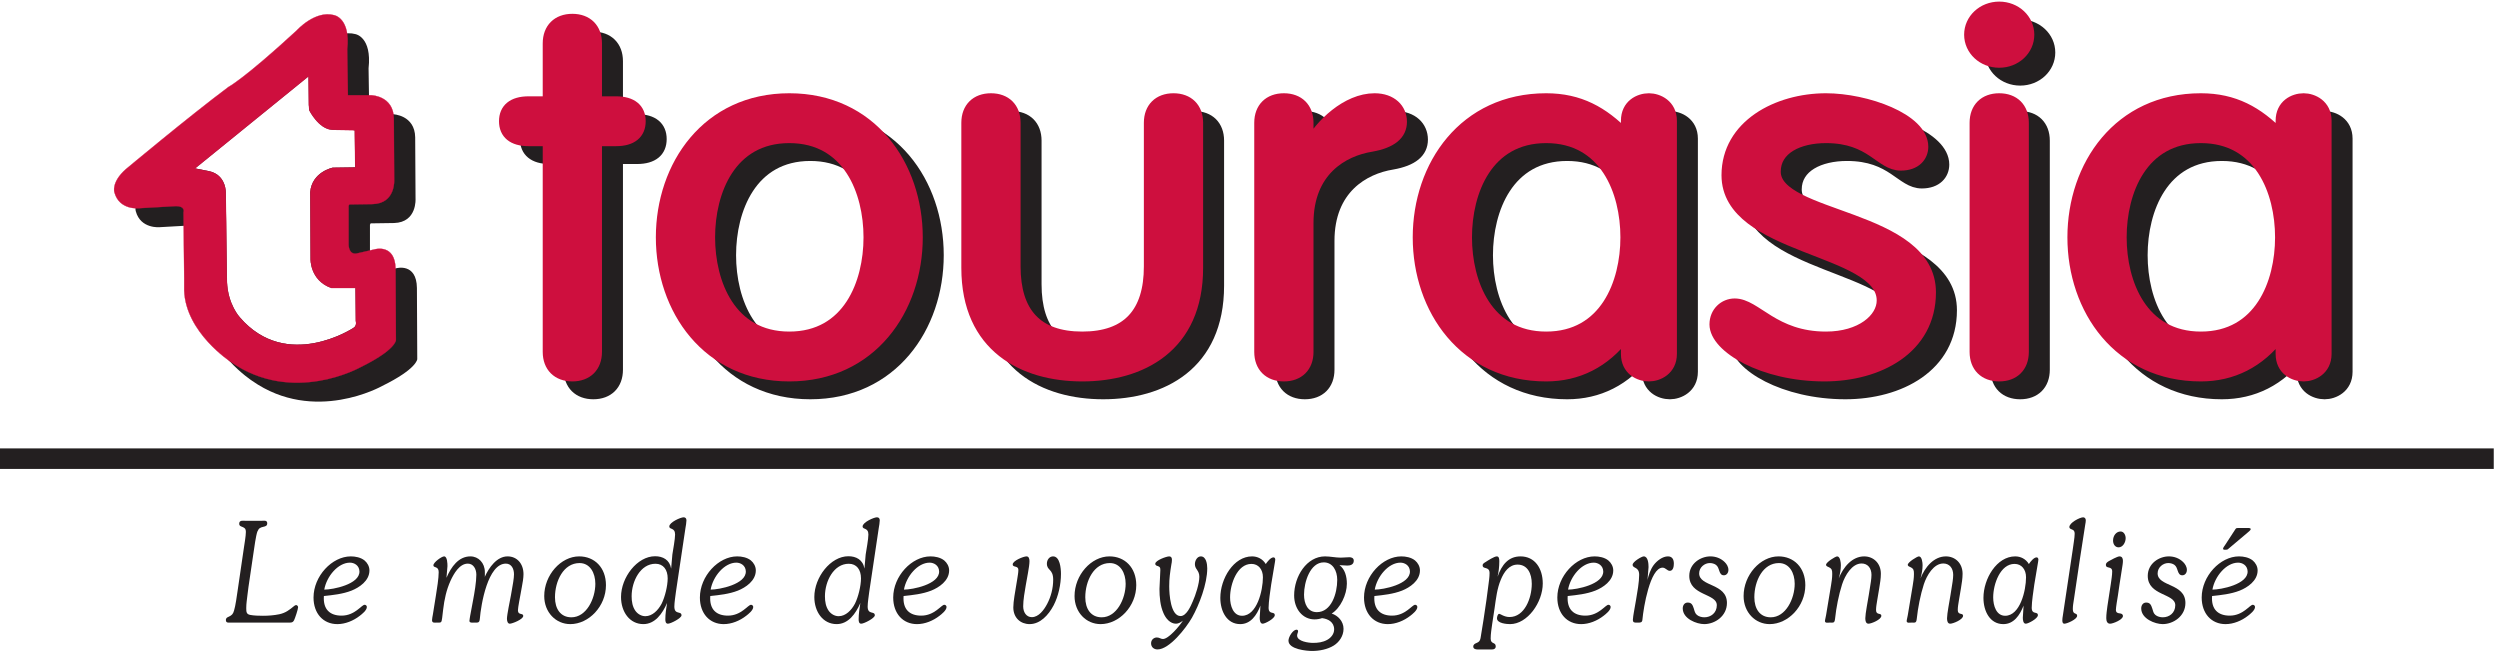 <?xml version="1.0" encoding="UTF-8" standalone="no"?> <!-- Created with Inkscape (http://www.inkscape.org/) --> <svg xmlns:xlink="http://www.w3.org/1999/xlink" xmlns="http://www.w3.org/2000/svg" xmlns:svg="http://www.w3.org/2000/svg" version="1.1" id="svg1" width="602.157" height="156.792" viewBox="0 0 602.157 156.792" xml:space="preserve"><defs id="defs1"><clipPath id="clipPath2"><path d="M 0,0 H 4516.18 V 1175.94 H 0 Z" transform="translate(0,2.5000001e-4)" id="path2-4"></path></clipPath><clipPath id="clipPath4-7"><path d="M 0,0 H 4516.18 V 1175.94 H 0 Z" transform="translate(0,2.5000001e-4)" id="path4-6"></path></clipPath><clipPath id="clipPath6-0"><path d="M 0,0 H 4516.18 V 1175.94 H 0 Z" transform="translate(0,2.5000001e-4)" id="path6-7"></path></clipPath><clipPath id="clipPath8-4"><path d="M 0,0 H 4516.18 V 1175.94 H 0 Z" transform="translate(0,2.5000001e-4)" id="path8-5"></path></clipPath><clipPath id="clipPath10-6"><path d="M 0,0 H 4516.18 V 1175.94 H 0 Z" transform="translate(0,2.5000001e-4)" id="path10-0"></path></clipPath><clipPath id="clipPath12-4"><path d="M 0,0 H 4516.18 V 1175.94 H 0 Z" transform="translate(0,2.5000001e-4)" id="path12-2"></path></clipPath><clipPath id="clipPath14-0"><path d="M 0,0 H 4516.18 V 1175.94 H 0 Z" transform="translate(0,2.5000001e-4)" id="path14-1"></path></clipPath><clipPath id="clipPath16-4"><path d="M 0,0 H 4516.18 V 1175.94 H 0 Z" transform="translate(0,2.5000001e-4)" id="path16-6"></path></clipPath><clipPath id="clipPath18-1"><path d="M 0,0 H 4516.18 V 1175.94 H 0 Z" transform="translate(0,2.5000001e-4)" id="path18-24"></path></clipPath><clipPath id="clipPath20-5"><path d="M 0,0 H 4516.18 V 1175.94 H 0 Z" transform="translate(0,2.5000001e-4)" id="path20-0"></path></clipPath><clipPath id="clipPath22-0"><path d="M 0,0 H 4516.18 V 1175.94 H 0 Z" transform="translate(0,2.5000001e-4)" id="path22-6"></path></clipPath><clipPath id="clipPath24-4"><path d="M 0,0 H 4516.18 V 1175.94 H 0 Z" transform="translate(0,2.5000001e-4)" id="path24-66"></path></clipPath><clipPath id="clipPath26-5"><path d="M 0,0 H 4516.18 V 1175.94 H 0 Z" transform="translate(0,2.5000001e-4)" id="path26-2"></path></clipPath><clipPath id="clipPath28-2"><path d="M 0,0 H 4516.18 V 1175.94 H 0 Z" transform="translate(0,2.5000001e-4)" id="path28-29"></path></clipPath><clipPath id="clipPath30-1"><path d="M 0,0 H 4516.18 V 1175.94 H 0 Z" transform="translate(0,2.5000001e-4)" id="path30-2"></path></clipPath><clipPath id="clipPath32-4"><path d="M 0,0 H 4516.18 V 1175.94 H 0 Z" transform="translate(0,2.5000001e-4)" id="path32-9"></path></clipPath><clipPath id="clipPath34-8"><path d="M 0,0 H 4516.18 V 1175.94 H 0 Z" transform="translate(0,2.5000001e-4)" id="path34-3"></path></clipPath><clipPath id="clipPath36-4"><path d="M 0,0 H 4516.18 V 1175.94 H 0 Z" transform="translate(0,2.5000001e-4)" id="path36-33"></path></clipPath><clipPath id="clipPath38-8"><path d="M 0,0 H 4516.18 V 1175.94 H 0 Z" transform="translate(0,2.5000001e-4)" id="path38-72"></path></clipPath><clipPath id="clipPath40-8"><path d="M 0,0 H 4516.18 V 1175.94 H 0 Z" transform="translate(0,2.5000001e-4)" id="path40-0"></path></clipPath><clipPath id="clipPath42-5"><path d="M 0,0 H 4516.18 V 1175.94 H 0 Z" transform="translate(0,2.5000001e-4)" id="path42-94"></path></clipPath><clipPath id="clipPath44-3"><path d="M 0,0 H 4516.18 V 1175.94 H 0 Z" transform="translate(0,2.5000001e-4)" id="path44-4"></path></clipPath><clipPath id="clipPath46-5"><path d="M 0,0 H 4516.18 V 1175.94 H 0 Z" transform="translate(0,2.5000001e-4)" id="path46-02"></path></clipPath><clipPath id="clipPath48-4"><path d="M 0,0 H 4516.18 V 1175.94 H 0 Z" transform="translate(0,2.5000001e-4)" id="path48-5"></path></clipPath><clipPath id="clipPath50-5"><path d="M 0,0 H 4516.18 V 1175.94 H 0 Z" transform="translate(0,2.5000001e-4)" id="path50-7"></path></clipPath><clipPath id="clipPath52-2"><path d="M 0,0 H 4516.18 V 1175.94 H 0 Z" transform="translate(0,2.5000001e-4)" id="path52-2"></path></clipPath><clipPath id="clipPath54-9"><path d="M 0,0 H 4516.18 V 1175.94 H 0 Z" transform="translate(0,2.5000001e-4)" id="path54-9"></path></clipPath><clipPath id="clipPath56-5"><path d="M 0,0 H 4516.18 V 1175.94 H 0 Z" transform="translate(0,2.5000001e-4)" id="path56-8"></path></clipPath><clipPath id="clipPath58-5"><path d="M 0,0 H 4516.18 V 1175.94 H 0 Z" transform="translate(0,2.5000001e-4)" id="path58-9"></path></clipPath><clipPath id="clipPath60-1"><path d="M 0,0 H 4516.18 V 1175.94 H 0 Z" transform="translate(0,2.5000001e-4)" id="path60-27"></path></clipPath><clipPath id="clipPath62-8"><path d="M 0,0 H 4516.18 V 1175.94 H 0 Z" transform="translate(0,2.5000001e-4)" id="path62-5"></path></clipPath><clipPath id="clipPath64-7"><path d="M 0,0 H 4516.18 V 1175.94 H 0 Z" transform="translate(0,2.5000001e-4)" id="path64-5"></path></clipPath><clipPath id="clipPath66-3"><path d="M 0,0 H 4516.18 V 1175.94 H 0 Z" transform="translate(0,2.5000001e-4)" id="path66-9"></path></clipPath><clipPath id="clipPath68-3"><path d="M 0,0 H 4516.18 V 1175.94 H 0 Z" transform="translate(0,2.5000001e-4)" id="path68-8"></path></clipPath><clipPath id="clipPath70-2"><path d="M 0,0 H 4516.18 V 1175.94 H 0 Z" transform="translate(0,2.5000001e-4)" id="path70-4"></path></clipPath><clipPath id="clipPath72-1"><path d="M 0,0 H 4516.18 V 1175.94 H 0 Z" transform="translate(0,2.5000001e-4)" id="path72-15"></path></clipPath><clipPath id="clipPath74-2"><path d="M 0,0 H 4516.18 V 1175.94 H 0 Z" transform="translate(0,2.5000001e-4)" id="path74-6"></path></clipPath><clipPath id="clipPath76-1"><path d="M 0,0 H 4516.18 V 1175.94 H 0 Z" transform="translate(0,2.5000001e-4)" id="path76-4"></path></clipPath><clipPath id="clipPath78-7"><path d="M 0,0 H 4516.18 V 1175.94 H 0 Z" transform="translate(0,2.5000001e-4)" id="path78-9"></path></clipPath><clipPath id="clipPath80-5"><path d="M 0,0 H 4516.18 V 1175.94 H 0 Z" transform="translate(0,2.5000001e-4)" id="path80-5"></path></clipPath><clipPath id="clipPath82-3"><path d="M 0,0 H 4516.18 V 1175.94 H 0 Z" transform="translate(0,2.5000001e-4)" id="path82-3"></path></clipPath><clipPath id="clipPath84-8"><path d="M 0,0 H 4516.18 V 1175.94 H 0 Z" transform="translate(0,2.5000001e-4)" id="path84-92"></path></clipPath><clipPath id="clipPath86-1"><path d="M 0,0 H 4516.18 V 1175.94 H 0 Z" transform="translate(0,2.5000001e-4)" id="path86-1"></path></clipPath><clipPath id="clipPath88-8"><path d="M 0,0 H 4516.18 V 1175.94 H 0 Z" transform="translate(0,2.5000001e-4)" id="path88-2"></path></clipPath><clipPath id="clipPath90-9"><path d="M 0,0 H 4516.18 V 1175.94 H 0 Z" transform="translate(0,2.5000001e-4)" id="path90-5"></path></clipPath><clipPath id="clipPath92-9"><path d="M 0,0 H 4516.18 V 1175.94 H 0 Z" transform="translate(0,2.5000001e-4)" id="path92-5"></path></clipPath><clipPath id="clipPath94-5"><path d="M 0,0 H 4516.18 V 1175.94 H 0 Z" transform="translate(0,2.5000001e-4)" id="path94-8"></path></clipPath><clipPath id="clipPath96-2"><path d="M 0,0 H 4516.18 V 1175.94 H 0 Z" transform="translate(0,2.5000001e-4)" id="path96-6"></path></clipPath><clipPath id="clipPath98-2"><path d="M 0,0 H 4516.18 V 1175.94 H 0 Z" transform="translate(0,2.5000001e-4)" id="path98-5"></path></clipPath><clipPath id="clipPath100-3"><path d="M 0,0 H 4516.18 V 1175.94 H 0 Z" transform="translate(0,2.5000001e-4)" id="path100-2"></path></clipPath><clipPath id="clipPath102-6"><path d="M 0,0 H 4516.18 V 1175.94 H 0 Z" transform="translate(0,2.5000001e-4)" id="path102-3"></path></clipPath><clipPath id="clipPath104-8"><path d="M 0,0 H 4516.18 V 1175.94 H 0 Z" transform="translate(0,2.5000001e-4)" id="path104-8"></path></clipPath><clipPath id="clipPath106-3"><path d="M 0,0 H 4516.18 V 1175.94 H 0 Z" transform="translate(0,2.5000001e-4)" id="path106-3"></path></clipPath><clipPath id="clipPath108-9"><path d="M 0,0 H 4516.18 V 1175.94 H 0 Z" transform="translate(0,2.5000001e-4)" id="path108-6"></path></clipPath><clipPath id="clipPath110"><path d="M 0,0 H 4516.18 V 1175.94 H 0 Z" transform="translate(0,2.5000001e-4)" id="path110-1"></path></clipPath><clipPath id="clipPath112"><path d="M 0,0 H 4516.18 V 1175.94 H 0 Z" transform="translate(0,2.5000001e-4)" id="path112"></path></clipPath><clipPath id="clipPath114"><path d="M 0,0 H 4516.18 V 1175.94 H 0 Z" transform="translate(0,2.5000001e-4)" id="path114-7"></path></clipPath><clipPath id="clipPath116"><path d="M 0,0 H 4516.18 V 1175.94 H 0 Z" transform="translate(0,2.5000001e-4)" id="path116"></path></clipPath><clipPath id="clipPath118"><path d="M 0,0 H 4516.18 V 1175.94 H 0 Z" transform="translate(0,2.5000001e-4)" id="path118-6"></path></clipPath><clipPath id="clipPath120"><path d="M 0,0 H 4516.18 V 1175.94 H 0 Z" transform="translate(0,2.5000001e-4)" id="path120"></path></clipPath><clipPath id="clipPath122"><path d="M 0,0 H 4516.18 V 1175.94 H 0 Z" transform="translate(0,2.5000001e-4)" id="path122-1"></path></clipPath><clipPath id="clipPath124"><path d="M 0,0 H 4516.18 V 1175.94 H 0 Z" transform="translate(0,2.5000001e-4)" id="path124"></path></clipPath></defs><g id="g1-5" transform="translate(-9.7107345e-5,-965.875)"><path id="path1-8" d="m 0,329.605 h 4516.18 v 37.281 H 0 Z" style="fill:#231f20;fill-opacity:1;fill-rule:nonzero;stroke:none" transform="matrix(0.133,0,0,-0.133,0,1122.667)" clip-path="url(#clipPath2)"></path><path id="path3-5" d="m 755.035,657.41 c -0.621,46.274 -37.523,35.645 -37.523,35.645 L 687.5,686.168 c -17.516,-5.617 -17.516,15.016 -17.516,15.016 v 70.679 l 1.246,2.504 42.532,0.625 c 41.898,1.238 38.781,44.406 38.781,44.406 l -0.629,110.704 C 751.289,970.742 711.879,972 711.879,972 h -43.145 l -1.254,83.18 c 6.254,56.92 -23.769,61.92 -23.769,61.92 -34.395,9.38 -67.543,-27.52 -67.543,-27.52 C 480.48,1001.39 452.328,987.008 452.328,987.008 380.406,933.227 266.574,838.156 266.574,838.156 c -26.894,-23.769 -20.64,-41.902 -20.64,-41.902 8.757,-32.527 43.785,-28.777 43.785,-28.777 l 66.293,3.753 c 19.383,0.633 15.008,-11.257 15.008,-11.257 l 1.257,-119.457 v -21.887 c 2.504,-76.309 84.422,-129.469 84.422,-129.469 112.59,-78.805 235.172,-9.379 235.172,-9.379 63.789,31.266 63.789,48.785 63.789,48.785 z m -115,-72.402 c 0,0 -120.707,-79.645 -205.762,19.176 0,0 -22.093,23.351 -23.351,65.464 l -2.086,159.696 c 0,0 1.258,32.933 -30.434,39.613 l -25.437,5 205.762,166.993 0.628,-51.911 0.629,-9.383 c 0,0 16.883,-34.398 41.903,-35.648 l 38.148,-0.625 2.5,-0.633 0.633,-66.914 -40.656,-0.625 c 0,0 -37.528,-7.504 -40.653,-44.406 l 0.625,-120.715 c 0,0 -1.254,-38.785 37.52,-52.527 h 3.137 40.648 l 0.625,-60.051 c 0,0 2.504,-8.766 -4.379,-12.504" style="fill:#231f20;fill-opacity:1;fill-rule:nonzero;stroke:none" transform="matrix(0.133,0,0,-0.133,0,1122.667)" clip-path="url(#clipPath4-7)"></path><path id="path5-3" d="m 716.371,691.711 c -0.633,46.285 -37.535,35.652 -37.535,35.652 l -30.023,-6.879 c -17.504,-5.625 -17.504,15.004 -17.504,15.004 v 70.672 l 1.25,2.504 42.531,0.629 c 41.898,1.25 38.769,44.398 38.769,44.398 l -0.625,110.711 c -0.621,40.648 -40.027,41.908 -40.027,41.908 h -43.156 l -1.246,83.17 c 6.254,56.92 -23.77,61.93 -23.77,61.93 -34.394,9.38 -67.543,-27.52 -67.543,-27.52 -95.699,-88.18 -123.84,-102.57 -123.84,-102.57 C 341.723,967.531 227.895,872.465 227.895,872.465 201,848.699 207.25,830.555 207.25,830.555 c 8.762,-32.512 43.781,-28.766 43.781,-28.766 l 66.297,3.754 c 19.391,0.617 15.016,-11.266 15.016,-11.266 l 1.25,-119.457 v -21.886 c 2.5,-76.305 84.433,-129.465 84.433,-129.465 112.582,-78.809 235.172,-9.379 235.172,-9.379 63.789,31.265 63.789,48.785 63.789,48.785 z M 640.059,584.754 c 0,0 -120.707,-79.637 -205.766,19.184 0,0 -22.094,23.355 -23.352,65.468 l -2.078,159.692 c 0,0 1.254,32.945 -30.433,39.621 l -25.446,5 205.77,166.991 0.621,-51.917 0.629,-9.375 c 0,0 16.883,-34.395 41.906,-35.656 l 38.149,-0.625 2.496,-0.625 0.633,-66.922 -40.657,-0.625 c 0,0 -37.527,-7.508 -40.652,-44.41 l 0.625,-120.703 c 0,0 -1.258,-38.778 37.527,-52.543 h 3.129 40.653 l 0.625,-60.039 c 0,0 2.507,-8.75 -4.379,-12.516" style="fill:#ce0f3e;fill-opacity:1;fill-rule:nonzero;stroke:none" transform="matrix(0.133,0,0,-0.133,0,1122.667)" clip-path="url(#clipPath6-0)"></path><path id="path7-2" d="m 716.371,691.711 c -0.633,46.285 -37.535,35.652 -37.535,35.652 l -30.023,-6.879 c -17.504,-5.625 -17.504,15.004 -17.504,15.004 v 70.672 l 1.25,2.504 42.531,0.629 c 41.898,1.25 38.769,44.398 38.769,44.398 l -0.625,110.711 c -0.621,40.648 -40.027,41.908 -40.027,41.908 h -43.156 l -1.246,83.17 c 6.254,56.92 -23.77,61.93 -23.77,61.93 -34.394,9.38 -67.543,-27.52 -67.543,-27.52 -95.699,-88.18 -123.84,-102.57 -123.84,-102.57 C 341.723,967.531 227.895,872.465 227.895,872.465 201,848.699 207.25,830.555 207.25,830.555 c 8.762,-32.512 43.781,-28.766 43.781,-28.766 l 66.297,3.754 c 19.391,0.617 15.016,-11.266 15.016,-11.266 l 1.25,-119.457 v -21.886 c 2.5,-76.305 84.433,-129.465 84.433,-129.465 112.582,-78.809 235.172,-9.379 235.172,-9.379 63.789,31.265 63.789,48.785 63.789,48.785 z M 640.059,584.754 c 0,0 -120.707,-79.637 -205.766,19.184 0,0 -22.094,23.355 -23.352,65.468 l -2.078,159.692 c 0,0 1.254,32.945 -30.433,39.621 l -25.446,5 205.77,166.991 0.621,-51.917 0.629,-9.375 c 0,0 16.883,-34.395 41.906,-35.656 l 38.149,-0.625 2.496,-0.625 0.633,-66.922 -40.657,-0.625 c 0,0 -37.527,-7.508 -40.652,-44.41 l 0.625,-120.703 c 0,0 -1.258,-38.778 37.527,-52.543 h 3.129 40.653 l 0.625,-60.039 c 0,0 2.507,-8.75 -4.379,-12.516 z" style="fill:none;stroke:#ce0f3e;stroke-width:0.505;stroke-linecap:butt;stroke-linejoin:miter;stroke-miterlimit:4;stroke-dasharray:none;stroke-opacity:1" transform="matrix(0.133,0,0,-0.133,0,1122.667)" clip-path="url(#clipPath8-4)"></path><path id="path9-7" d="m 1030.98,1068.1 c 0,26.74 16.83,43.33 43.55,43.33 26.72,0 43.54,-16.59 43.54,-43.33 V 962.039 h 35.63 c 28.7,0 43.55,-12.91 43.55,-35.039 0,-22.137 -14.85,-35.039 -43.55,-35.039 h -35.63 V 509.254 c 0,-26.746 -16.82,-43.344 -43.54,-43.344 -26.72,0 -43.55,16.598 -43.55,43.344 v 382.707 h -35.628 c -28.7,0 -43.555,12.902 -43.555,35.039 0,22.129 14.855,35.039 43.555,35.039 h 35.628 V 1068.1" style="fill:#231f20;fill-opacity:1;fill-rule:nonzero;stroke:none" transform="matrix(0.133,0,0,-0.133,0,1122.667)" clip-path="url(#clipPath10-6)"></path><path id="path11-29" d="m 1030.98,1068.1 c 0,26.74 16.83,43.33 43.55,43.33 26.72,0 43.54,-16.59 43.54,-43.33 V 962.039 h 35.63 c 28.7,0 43.55,-12.91 43.55,-35.039 0,-22.137 -14.85,-35.039 -43.55,-35.039 h -35.63 V 509.254 c 0,-26.746 -16.82,-43.344 -43.54,-43.344 -26.72,0 -43.55,16.598 -43.55,43.344 v 382.707 h -35.628 c -28.7,0 -43.555,12.902 -43.555,35.039 0,22.129 14.855,35.039 43.555,35.039 h 35.628 z" style="fill:none;stroke:#231f20;stroke-width:20.198;stroke-linecap:butt;stroke-linejoin:miter;stroke-miterlimit:4;stroke-dasharray:none;stroke-opacity:1" transform="matrix(0.133,0,0,-0.133,0,1122.667)" clip-path="url(#clipPath12-4)"></path><path id="path13-8" d="m 1467.43,967.574 c 148.45,0 231.58,-120.808 231.58,-250.84 0,-130.027 -83.13,-250.824 -231.58,-250.824 -148.46,0 -231.59,120.797 -231.59,250.824 0,130.032 83.13,250.84 231.59,250.84 z m 0,-431.574 c 106.89,0 144.5,97.746 144.5,180.734 0,83.004 -37.61,180.746 -144.5,180.746 -106.88,0 -144.5,-97.742 -144.5,-180.746 0,-82.988 37.62,-180.734 144.5,-180.734" style="fill:#231f20;fill-opacity:1;fill-rule:nonzero;stroke:none" transform="matrix(0.133,0,0,-0.133,0,1122.667)" clip-path="url(#clipPath14-0)"></path><path id="path15-26" d="m 1467.43,967.574 c 148.45,0 231.58,-120.808 231.58,-250.84 0,-130.027 -83.13,-250.824 -231.58,-250.824 -148.46,0 -231.59,120.797 -231.59,250.824 0,130.032 83.13,250.84 231.59,250.84 z m 0,-431.574 c 106.89,0 144.5,97.746 144.5,180.734 0,83.004 -37.61,180.746 -144.5,180.746 -106.88,0 -144.5,-97.742 -144.5,-180.746 0,-82.988 37.62,-180.734 144.5,-180.734 z" style="fill:none;stroke:#231f20;stroke-width:20.198;stroke-linecap:butt;stroke-linejoin:miter;stroke-miterlimit:4;stroke-dasharray:none;stroke-opacity:1" transform="matrix(0.133,0,0,-0.133,0,1122.667)" clip-path="url(#clipPath16-4)"></path><path id="path17-3" d="m 1789.08,924.23 c 0,26.739 16.82,43.344 43.54,43.344 26.72,0 43.55,-16.605 43.55,-43.344 V 664.172 c 0,-83.914 39.59,-128.172 121.74,-128.172 82.13,0 121.72,44.258 121.72,128.172 V 924.23 c 0,26.739 16.84,43.344 43.55,43.344 26.72,0 43.54,-16.605 43.54,-43.344 V 661.402 c 0,-143.847 -102.95,-195.492 -208.81,-195.492 -105.91,0 -208.83,51.645 -208.83,195.492 V 924.23" style="fill:#231f20;fill-opacity:1;fill-rule:nonzero;stroke:none" transform="matrix(0.133,0,0,-0.133,0,1122.667)" clip-path="url(#clipPath18-1)"></path><path id="path19-0" d="m 1789.08,924.23 c 0,26.739 16.82,43.344 43.54,43.344 26.72,0 43.55,-16.605 43.55,-43.344 V 664.172 c 0,-83.914 39.59,-128.172 121.74,-128.172 82.13,0 121.72,44.258 121.72,128.172 V 924.23 c 0,26.739 16.84,43.344 43.55,43.344 26.72,0 43.54,-16.605 43.54,-43.344 V 661.402 c 0,-143.847 -102.95,-195.492 -208.81,-195.492 -105.91,0 -208.83,51.645 -208.83,195.492 z" style="fill:none;stroke:#231f20;stroke-width:20.198;stroke-linecap:butt;stroke-linejoin:miter;stroke-miterlimit:4;stroke-dasharray:none;stroke-opacity:1" transform="matrix(0.133,0,0,-0.133,0,1122.667)" clip-path="url(#clipPath20-5)"></path><path id="path21-8" d="m 2319.56,924.23 c 0,26.739 16.8,43.344 43.52,43.344 26.76,0 43.56,-16.605 43.56,-43.344 v -41.496 h 1.97 c 19.8,37.809 68.3,84.84 118.78,84.84 30.69,0 48.48,-18.445 48.48,-41.492 0,-23.062 -17.79,-37.816 -54.43,-44.273 -51.46,-8.301 -114.8,-44.262 -114.8,-139.254 V 509.254 c 0,-26.746 -16.8,-43.344 -43.56,-43.344 -26.72,0 -43.52,16.598 -43.52,43.344 V 924.23" style="fill:#231f20;fill-opacity:1;fill-rule:nonzero;stroke:none" transform="matrix(0.133,0,0,-0.133,0,1122.667)" clip-path="url(#clipPath22-0)"></path><path id="path23-8" d="m 2319.56,924.23 c 0,26.739 16.8,43.344 43.52,43.344 26.76,0 43.56,-16.605 43.56,-43.344 v -41.496 h 1.97 c 19.8,37.809 68.3,84.84 118.78,84.84 30.69,0 48.48,-18.445 48.48,-41.492 0,-23.062 -17.79,-37.816 -54.43,-44.273 -51.46,-8.301 -114.8,-44.262 -114.8,-139.254 V 509.254 c 0,-26.746 -16.8,-43.344 -43.56,-43.344 -26.72,0 -43.52,16.598 -43.52,43.344 z" style="fill:none;stroke:#231f20;stroke-width:20.198;stroke-linecap:butt;stroke-linejoin:miter;stroke-miterlimit:4;stroke-dasharray:none;stroke-opacity:1" transform="matrix(0.133,0,0,-0.133,0,1122.667)" clip-path="url(#clipPath24-4)"></path><path id="path25-07" d="m 3064.76,505.559 c 0,-28.579 -23.75,-39.649 -40.57,-39.649 -17.81,0 -40.56,11.07 -40.56,39.649 v 34.132 h -1.97 c -37.64,-49.8 -87.11,-73.781 -143.52,-73.781 -148.46,0 -231.58,120.797 -231.58,250.824 0,130.032 83.12,250.84 231.58,250.84 60.35,0 102.91,-23.972 143.52,-65.476 h 1.97 v 25.82 c 0,28.594 22.75,39.656 40.56,39.656 16.82,0 40.57,-11.062 40.57,-39.656 z M 2838.14,536 c 106.87,0 144.47,97.746 144.47,180.734 0,83.004 -37.6,180.746 -144.47,180.746 -106.89,0 -144.49,-97.742 -144.49,-180.746 0,-82.988 37.6,-180.734 144.49,-180.734" style="fill:#231f20;fill-opacity:1;fill-rule:nonzero;stroke:none" transform="matrix(0.133,0,0,-0.133,0,1122.667)" clip-path="url(#clipPath26-5)"></path><path id="path27-61" d="m 3064.76,505.559 c 0,-28.579 -23.75,-39.649 -40.57,-39.649 -17.81,0 -40.56,11.07 -40.56,39.649 v 34.132 h -1.97 c -37.64,-49.8 -87.11,-73.781 -143.52,-73.781 -148.46,0 -231.58,120.797 -231.58,250.824 0,130.032 83.12,250.84 231.58,250.84 60.35,0 102.91,-23.972 143.52,-65.476 h 1.97 v 25.82 c 0,28.594 22.75,39.656 40.56,39.656 16.82,0 40.57,-11.062 40.57,-39.656 z M 2838.14,536 c 106.87,0 144.47,97.746 144.47,180.734 0,83.004 -37.6,180.746 -144.47,180.746 -106.89,0 -144.49,-97.742 -144.49,-180.746 0,-82.988 37.6,-180.734 144.49,-180.734 z" style="fill:none;stroke:#231f20;stroke-width:20.198;stroke-linecap:butt;stroke-linejoin:miter;stroke-miterlimit:4;stroke-dasharray:none;stroke-opacity:1" transform="matrix(0.133,0,0,-0.133,0,1122.667)" clip-path="url(#clipPath28-2)"></path><path id="path29-2" d="m 3344.84,967.574 c 72.26,0 175.19,-35.965 175.19,-86.687 0,-17.52 -12.87,-33.196 -39.59,-33.196 -37.61,0 -52.44,49.789 -135.6,49.789 -49.45,0 -92.03,-20.277 -92.03,-61.781 0,-85.758 281.09,-76.531 281.09,-218.554 0,-102.36 -94.04,-151.235 -192.01,-151.235 -110.84,0 -197.93,51.645 -197.93,93.141 0,22.129 16.82,36.89 35.61,36.89 38.59,0 70.27,-59.941 165.27,-59.941 63.38,0 101.95,33.188 101.95,66.395 0,95.902 -281.07,90.371 -281.07,226.855 0,90.371 91.05,138.324 179.12,138.324" style="fill:#231f20;fill-opacity:1;fill-rule:nonzero;stroke:none" transform="matrix(0.133,0,0,-0.133,0,1122.667)" clip-path="url(#clipPath30-1)"></path><path id="path31-8" d="m 3344.84,967.574 c 72.26,0 175.19,-35.965 175.19,-86.687 0,-17.52 -12.87,-33.196 -39.59,-33.196 -37.61,0 -52.44,49.789 -135.6,49.789 -49.45,0 -92.03,-20.277 -92.03,-61.781 0,-85.758 281.09,-76.531 281.09,-218.554 0,-102.36 -94.04,-151.235 -192.01,-151.235 -110.84,0 -197.93,51.645 -197.93,93.141 0,22.129 16.82,36.89 35.61,36.89 38.59,0 70.27,-59.941 165.27,-59.941 63.38,0 101.95,33.188 101.95,66.395 0,95.902 -281.07,90.371 -281.07,226.855 0,90.371 91.05,138.324 179.12,138.324 z" style="fill:none;stroke:#231f20;stroke-width:20.198;stroke-linecap:butt;stroke-linejoin:miter;stroke-miterlimit:4;stroke-dasharray:none;stroke-opacity:1" transform="matrix(0.133,0,0,-0.133,0,1122.667)" clip-path="url(#clipPath32-4)"></path><path id="path33-47" d="m 3658.57,1133.56 c 29.69,0 53.44,-22.13 53.44,-49.79 0,-27.67 -23.75,-49.8 -53.44,-49.8 -29.71,0 -53.44,22.13 -53.44,49.8 0,27.66 23.73,49.79 53.44,49.79 z m 43.53,-624.306 c 0,-26.746 -16.81,-43.344 -43.53,-43.344 -26.72,0 -43.54,16.598 -43.54,43.344 V 924.23 c 0,26.739 16.82,43.344 43.54,43.344 26.72,0 43.53,-16.605 43.53,-43.344 V 509.254" style="fill:#231f20;fill-opacity:1;fill-rule:nonzero;stroke:none" transform="matrix(0.133,0,0,-0.133,0,1122.667)" clip-path="url(#clipPath34-8)"></path><path id="path35-1" d="m 3658.57,1133.56 c 29.69,0 53.44,-22.13 53.44,-49.79 0,-27.67 -23.75,-49.8 -53.44,-49.8 -29.71,0 -53.44,22.13 -53.44,49.8 0,27.66 23.73,49.79 53.44,49.79 z m 43.53,-624.306 c 0,-26.746 -16.81,-43.344 -43.53,-43.344 -26.72,0 -43.54,16.598 -43.54,43.344 V 924.23 c 0,26.739 16.82,43.344 43.54,43.344 26.72,0 43.53,-16.605 43.53,-43.344 z" style="fill:none;stroke:#231f20;stroke-width:20.198;stroke-linecap:butt;stroke-linejoin:miter;stroke-miterlimit:4;stroke-dasharray:none;stroke-opacity:1" transform="matrix(0.133,0,0,-0.133,0,1122.667)" clip-path="url(#clipPath36-4)"></path><path id="path37-93" d="m 4250.39,505.559 c 0,-28.579 -23.71,-39.649 -40.55,-39.649 -17.81,0 -40.59,11.07 -40.59,39.649 v 34.132 h -1.97 c -37.62,-49.8 -87.11,-73.781 -143.5,-73.781 -148.47,0 -231.6,120.797 -231.6,250.824 0,130.032 83.13,250.84 231.6,250.84 60.36,0 102.91,-23.972 143.5,-65.476 h 1.97 v 25.82 c 0,28.594 22.78,39.656 40.59,39.656 16.84,0 40.55,-11.062 40.55,-39.656 z M 4023.78,536 c 106.86,0 144.48,97.746 144.48,180.734 0,83.004 -37.62,180.746 -144.48,180.746 -106.91,0 -144.51,-97.742 -144.51,-180.746 0,-82.988 37.6,-180.734 144.51,-180.734" style="fill:#231f20;fill-opacity:1;fill-rule:nonzero;stroke:none" transform="matrix(0.133,0,0,-0.133,0,1122.667)" clip-path="url(#clipPath38-8)"></path><path id="path39-4" d="m 4250.39,505.559 c 0,-28.579 -23.71,-39.649 -40.55,-39.649 -17.81,0 -40.59,11.07 -40.59,39.649 v 34.132 h -1.97 c -37.62,-49.8 -87.11,-73.781 -143.5,-73.781 -148.47,0 -231.6,120.797 -231.6,250.824 0,130.032 83.13,250.84 231.6,250.84 60.36,0 102.91,-23.972 143.5,-65.476 h 1.97 v 25.82 c 0,28.594 22.78,39.656 40.59,39.656 16.84,0 40.55,-11.062 40.55,-39.656 z M 4023.78,536 c 106.86,0 144.48,97.746 144.48,180.734 0,83.004 -37.62,180.746 -144.48,180.746 -106.91,0 -144.51,-97.742 -144.51,-180.746 0,-82.988 37.6,-180.734 144.51,-180.734 z" style="fill:none;stroke:#231f20;stroke-width:20.198;stroke-linecap:butt;stroke-linejoin:miter;stroke-miterlimit:4;stroke-dasharray:none;stroke-opacity:1" transform="matrix(0.133,0,0,-0.133,0,1122.667)" clip-path="url(#clipPath40-8)"></path><path id="path41-2" d="m 992.98,1100.41 c 0,26.74 16.82,43.35 43.54,43.35 26.73,0 43.56,-16.61 43.56,-43.35 V 994.363 h 35.63 c 28.7,0 43.54,-12.906 43.54,-35.039 0,-22.133 -14.84,-35.051 -43.54,-35.051 h -35.63 V 541.574 c 0,-26.742 -16.83,-43.34 -43.56,-43.34 -26.72,0 -43.54,16.598 -43.54,43.34 v 382.699 h -35.632 c -28.696,0 -43.539,12.918 -43.539,35.051 0,22.133 14.843,35.039 43.539,35.039 h 35.632 v 106.047" style="fill:#ce0f3e;fill-opacity:1;fill-rule:nonzero;stroke:none" transform="matrix(0.133,0,0,-0.133,0,1122.667)" clip-path="url(#clipPath42-5)"></path><path id="path43-25" d="m 992.98,1100.41 c 0,26.74 16.82,43.35 43.54,43.35 26.73,0 43.56,-16.61 43.56,-43.35 V 994.363 h 35.63 c 28.7,0 43.54,-12.906 43.54,-35.039 0,-22.133 -14.84,-35.051 -43.54,-35.051 h -35.63 V 541.574 c 0,-26.742 -16.83,-43.34 -43.56,-43.34 -26.72,0 -43.54,16.598 -43.54,43.34 v 382.699 h -35.632 c -28.696,0 -43.539,12.918 -43.539,35.051 0,22.133 14.843,35.039 43.539,35.039 h 35.632 z" style="fill:none;stroke:#ce0f3e;stroke-width:20.198;stroke-linecap:butt;stroke-linejoin:miter;stroke-miterlimit:4;stroke-dasharray:none;stroke-opacity:1" transform="matrix(0.133,0,0,-0.133,0,1122.667)" clip-path="url(#clipPath44-3)"></path><path id="path45-34" d="m 1429.43,999.898 c 148.46,0 231.6,-120.808 231.6,-250.835 0,-130.028 -83.14,-250.829 -231.6,-250.829 -148.45,0 -231.58,120.801 -231.58,250.829 0,130.027 83.13,250.835 231.58,250.835 z m 0,-431.585 c 106.89,0 144.5,97.757 144.5,180.75 0,83 -37.61,180.746 -144.5,180.746 -106.88,0 -144.49,-97.746 -144.49,-180.746 0,-82.993 37.61,-180.75 144.49,-180.75" style="fill:#ce0f3e;fill-opacity:1;fill-rule:nonzero;stroke:none" transform="matrix(0.133,0,0,-0.133,0,1122.667)" clip-path="url(#clipPath46-5)"></path><path id="path47-5" d="m 1429.43,999.898 c 148.46,0 231.6,-120.808 231.6,-250.835 0,-130.028 -83.14,-250.829 -231.6,-250.829 -148.45,0 -231.58,120.801 -231.58,250.829 0,130.027 83.13,250.835 231.58,250.835 z m 0,-431.585 c 106.89,0 144.5,97.757 144.5,180.75 0,83 -37.61,180.746 -144.5,180.746 -106.88,0 -144.49,-97.746 -144.49,-180.746 0,-82.993 37.61,-180.75 144.49,-180.75 z" style="fill:none;stroke:#ce0f3e;stroke-width:20.198;stroke-linecap:butt;stroke-linejoin:miter;stroke-miterlimit:4;stroke-dasharray:none;stroke-opacity:1" transform="matrix(0.133,0,0,-0.133,0,1122.667)" clip-path="url(#clipPath48-4)"></path><path id="path49-9" d="m 1751.07,956.555 c 0,26.742 16.83,43.343 43.55,43.343 26.74,0 43.55,-16.601 43.55,-43.343 V 696.5 c 0,-83.918 39.59,-128.187 121.74,-128.187 82.14,0 121.73,44.269 121.73,128.187 v 260.055 c 0,26.742 16.83,43.343 43.55,43.343 26.71,0 43.55,-16.601 43.55,-43.343 V 693.727 c 0,-143.856 -102.93,-195.493 -208.83,-195.493 -105.91,0 -208.84,51.637 -208.84,195.493 v 262.828" style="fill:#ce0f3e;fill-opacity:1;fill-rule:nonzero;stroke:none" transform="matrix(0.133,0,0,-0.133,0,1122.667)" clip-path="url(#clipPath50-5)"></path><path id="path51-7" d="m 1751.07,956.555 c 0,26.742 16.83,43.343 43.55,43.343 26.74,0 43.55,-16.601 43.55,-43.343 V 696.5 c 0,-83.918 39.59,-128.187 121.74,-128.187 82.14,0 121.73,44.269 121.73,128.187 v 260.055 c 0,26.742 16.83,43.343 43.55,43.343 26.71,0 43.55,-16.601 43.55,-43.343 V 693.727 c 0,-143.856 -102.93,-195.493 -208.83,-195.493 -105.91,0 -208.84,51.637 -208.84,195.493 z" style="fill:none;stroke:#ce0f3e;stroke-width:20.198;stroke-linecap:butt;stroke-linejoin:miter;stroke-miterlimit:4;stroke-dasharray:none;stroke-opacity:1" transform="matrix(0.133,0,0,-0.133,0,1122.667)" clip-path="url(#clipPath52-2)"></path><path id="path53-2" d="m 2281.55,956.555 c 0,26.742 16.83,43.343 43.54,43.343 26.71,0 43.56,-16.601 43.56,-43.343 v -41.5 h 1.97 c 19.8,37.82 68.3,84.843 118.77,84.843 30.67,0 48.5,-18.441 48.5,-41.5 0,-23.058 -17.83,-37.808 -54.44,-44.265 -51.46,-8.297 -114.8,-44.262 -114.8,-139.258 V 541.574 c 0,-26.742 -16.85,-43.34 -43.56,-43.34 -26.71,0 -43.54,16.598 -43.54,43.34 v 414.981" style="fill:#ce0f3e;fill-opacity:1;fill-rule:nonzero;stroke:none" transform="matrix(0.133,0,0,-0.133,0,1122.667)" clip-path="url(#clipPath54-9)"></path><path id="path55-1" d="m 2281.55,956.555 c 0,26.742 16.83,43.343 43.54,43.343 26.71,0 43.56,-16.601 43.56,-43.343 v -41.5 h 1.97 c 19.8,37.82 68.3,84.843 118.77,84.843 30.67,0 48.5,-18.441 48.5,-41.5 0,-23.058 -17.83,-37.808 -54.44,-44.265 -51.46,-8.297 -114.8,-44.262 -114.8,-139.258 V 541.574 c 0,-26.742 -16.85,-43.34 -43.56,-43.34 -26.71,0 -43.54,16.598 -43.54,43.34 z" style="fill:none;stroke:#ce0f3e;stroke-width:20.198;stroke-linecap:butt;stroke-linejoin:miter;stroke-miterlimit:4;stroke-dasharray:none;stroke-opacity:1" transform="matrix(0.133,0,0,-0.133,0,1122.667)" clip-path="url(#clipPath56-5)"></path><path id="path57-4" d="m 3026.77,537.883 c 0,-28.578 -23.75,-39.649 -40.56,-39.649 -17.82,0 -40.59,11.071 -40.59,39.649 v 34.121 h -1.97 c -37.62,-49.793 -87.11,-73.77 -143.54,-73.77 -148.43,0 -231.55,120.801 -231.55,250.829 0,130.027 83.12,250.835 231.55,250.835 60.39,0 102.97,-23.972 143.54,-65.48 h 1.97 v 25.816 c 0,28.598 22.77,39.664 40.59,39.664 16.81,0 40.56,-11.066 40.56,-39.664 z m -226.66,30.43 c 106.92,0 144.53,97.757 144.53,180.75 0,83 -37.61,180.746 -144.53,180.746 -106.87,0 -144.45,-97.746 -144.45,-180.746 0,-82.993 37.58,-180.75 144.45,-180.75" style="fill:#ce0f3e;fill-opacity:1;fill-rule:nonzero;stroke:none" transform="matrix(0.133,0,0,-0.133,0,1122.667)" clip-path="url(#clipPath58-5)"></path><path id="path59-6" d="m 3026.77,537.883 c 0,-28.578 -23.75,-39.649 -40.56,-39.649 -17.82,0 -40.59,11.071 -40.59,39.649 v 34.121 h -1.97 c -37.62,-49.793 -87.11,-73.77 -143.54,-73.77 -148.43,0 -231.55,120.801 -231.55,250.829 0,130.027 83.12,250.835 231.55,250.835 60.39,0 102.97,-23.972 143.54,-65.48 h 1.97 v 25.816 c 0,28.598 22.77,39.664 40.59,39.664 16.81,0 40.56,-11.066 40.56,-39.664 z m -226.66,30.43 c 106.92,0 144.53,97.757 144.53,180.75 0,83 -37.61,180.746 -144.53,180.746 -106.87,0 -144.45,-97.746 -144.45,-180.746 0,-82.993 37.58,-180.75 144.45,-180.75 z" style="fill:none;stroke:#ce0f3e;stroke-width:20.198;stroke-linecap:butt;stroke-linejoin:miter;stroke-miterlimit:4;stroke-dasharray:none;stroke-opacity:1" transform="matrix(0.133,0,0,-0.133,0,1122.667)" clip-path="url(#clipPath60-1)"></path><path id="path61-5" d="m 3306.87,999.898 c 72.25,0 175.18,-35.96 175.18,-86.687 0,-17.52 -12.89,-33.195 -39.59,-33.195 -37.62,0 -52.45,49.793 -135.59,49.793 -49.49,0 -92.05,-20.289 -92.05,-61.782 0,-85.765 281.07,-76.535 281.07,-218.562 0,-102.356 -94.02,-151.231 -191.99,-151.231 -110.84,0 -197.95,51.637 -197.95,93.141 0,22.129 16.82,36.891 35.63,36.891 38.61,0 70.27,-59.953 165.29,-59.953 63.36,0 101.93,33.203 101.93,66.406 0,95.902 -281.07,90.371 -281.07,226.844 0,90.386 91.03,138.335 179.14,138.335" style="fill:#ce0f3e;fill-opacity:1;fill-rule:nonzero;stroke:none" transform="matrix(0.133,0,0,-0.133,0,1122.667)" clip-path="url(#clipPath62-8)"></path><path id="path63-5" d="m 3306.87,999.898 c 72.25,0 175.18,-35.96 175.18,-86.687 0,-17.52 -12.89,-33.195 -39.59,-33.195 -37.62,0 -52.45,49.793 -135.59,49.793 -49.49,0 -92.05,-20.289 -92.05,-61.782 0,-85.765 281.07,-76.535 281.07,-218.562 0,-102.356 -94.02,-151.231 -191.99,-151.231 -110.84,0 -197.95,51.637 -197.95,93.141 0,22.129 16.82,36.891 35.63,36.891 38.61,0 70.27,-59.953 165.29,-59.953 63.36,0 101.93,33.203 101.93,66.406 0,95.902 -281.07,90.371 -281.07,226.844 0,90.386 91.03,138.335 179.14,138.335 z" style="fill:none;stroke:#ce0f3e;stroke-width:20.198;stroke-linecap:butt;stroke-linejoin:miter;stroke-miterlimit:4;stroke-dasharray:none;stroke-opacity:1" transform="matrix(0.133,0,0,-0.133,0,1122.667)" clip-path="url(#clipPath64-7)"></path><path id="path65-0" d="m 3620.58,1165.89 c 29.69,0 53.44,-22.13 53.44,-49.79 0,-27.67 -23.75,-49.8 -53.44,-49.8 -29.71,0 -53.44,22.13 -53.44,49.8 0,27.66 23.73,49.79 53.44,49.79 z m 43.54,-624.316 c 0,-26.742 -16.82,-43.34 -43.54,-43.34 -26.74,0 -43.55,16.598 -43.55,43.34 v 414.981 c 0,26.742 16.81,43.343 43.55,43.343 26.72,0 43.54,-16.601 43.54,-43.343 V 541.574" style="fill:#ce0f3e;fill-opacity:1;fill-rule:nonzero;stroke:none" transform="matrix(0.133,0,0,-0.133,0,1122.667)" clip-path="url(#clipPath66-3)"></path><path id="path67-9" d="m 3620.58,1165.89 c 29.69,0 53.44,-22.13 53.44,-49.79 0,-27.67 -23.75,-49.8 -53.44,-49.8 -29.71,0 -53.44,22.13 -53.44,49.8 0,27.66 23.73,49.79 53.44,49.79 z m 43.54,-624.316 c 0,-26.742 -16.82,-43.34 -43.54,-43.34 -26.74,0 -43.55,16.598 -43.55,43.34 v 414.981 c 0,26.742 16.81,43.343 43.55,43.343 26.72,0 43.54,-16.601 43.54,-43.343 z" style="fill:none;stroke:#ce0f3e;stroke-width:20.198;stroke-linecap:butt;stroke-linejoin:miter;stroke-miterlimit:4;stroke-dasharray:none;stroke-opacity:1" transform="matrix(0.133,0,0,-0.133,0,1122.667)" clip-path="url(#clipPath68-3)"></path><path id="path69-21" d="m 4212.4,537.883 c 0,-28.578 -23.75,-39.649 -40.57,-39.649 -17.79,0 -40.57,11.071 -40.57,39.649 v 34.121 h -1.99 c -37.59,-49.793 -87.09,-73.77 -143.49,-73.77 -148.46,0 -231.6,120.801 -231.6,250.829 0,130.027 83.14,250.835 231.6,250.835 60.37,0 102.91,-23.972 143.49,-65.48 h 1.99 v 25.816 c 0,28.598 22.78,39.664 40.57,39.664 16.82,0 40.57,-11.066 40.57,-39.664 z m -226.62,30.43 c 106.87,0 144.47,97.757 144.47,180.75 0,83 -37.6,180.746 -144.47,180.746 -106.9,0 -144.5,-97.746 -144.5,-180.746 0,-82.993 37.6,-180.75 144.5,-180.75" style="fill:#ce0f3e;fill-opacity:1;fill-rule:nonzero;stroke:none" transform="matrix(0.133,0,0,-0.133,0,1122.667)" clip-path="url(#clipPath70-2)"></path><path id="path71-2" d="m 4212.4,537.883 c 0,-28.578 -23.75,-39.649 -40.57,-39.649 -17.79,0 -40.57,11.071 -40.57,39.649 v 34.121 h -1.99 c -37.59,-49.793 -87.09,-73.77 -143.49,-73.77 -148.46,0 -231.6,120.801 -231.6,250.829 0,130.027 83.14,250.835 231.6,250.835 60.37,0 102.91,-23.972 143.49,-65.48 h 1.99 v 25.816 c 0,28.598 22.78,39.664 40.57,39.664 16.82,0 40.57,-11.066 40.57,-39.664 z m -226.62,30.43 c 106.87,0 144.47,97.757 144.47,180.75 0,83 -37.6,180.746 -144.47,180.746 -106.9,0 -144.5,-97.746 -144.5,-180.746 0,-82.993 37.6,-180.75 144.5,-180.75 z" style="fill:none;stroke:#ce0f3e;stroke-width:20.198;stroke-linecap:butt;stroke-linejoin:miter;stroke-miterlimit:4;stroke-dasharray:none;stroke-opacity:1" transform="matrix(0.133,0,0,-0.133,0,1122.667)" clip-path="url(#clipPath72-1)"></path><path id="path73-5" d="m 441.48,185.383 c 1.118,7.808 3.797,22.922 3.797,30.226 0,5.539 -1.785,7.047 -5.808,8.817 -2.906,1.254 -6.262,1.762 -6.262,6.047 0,6.797 7.156,5.285 10.734,5.285 h 30.399 c 3.355,0 9.617,1.512 9.617,-4.535 0,-4.785 -3.355,-5.543 -6.707,-6.293 -5.59,-1.262 -8.496,-2.274 -11.18,-8.821 -2.679,-7.304 -5.586,-28.964 -6.929,-38.031 l -9.164,-62.219 -1.789,-14.097 c -0.891,-8.063 -2.235,-15.871 -2.235,-24.18 0,-7.301 0.445,-11.082 7.379,-12.344 6.258,-1.258 16.316,-1.508 22.801,-1.508 10.058,0 19.898,0.75 29.73,2.769 11.403,2.519 17.887,7.551 27.055,15.109 1.117,0.762 2.008,1.512 3.352,1.512 1.562,0 3.574,-1.77 3.574,-3.781 0,-3.781 -5.586,-20.398 -7.379,-23.93 C 530.23,51.379 528,51.379 523.527,51.379 H 413.535 c -2.68,0 -4.472,1.262 -4.472,4.543 0,4.027 2.687,5.027 5.589,6.289 5.145,2.52 7.379,4.539 9.168,10.828 2.684,8.312 5.141,26.961 6.485,36.02 l 11.175,76.324" style="fill:#231f20;fill-opacity:1;fill-rule:nonzero;stroke:none" transform="matrix(0.133,0,0,-0.133,0,1122.667)" clip-path="url(#clipPath74-2)"></path><path id="path75-9" d="m 567.789,96.719 c 0,38.793 33.535,74.562 67.516,74.562 8.047,0 17.883,-1.769 24.812,-7.312 5.141,-4.278 8.942,-10.828 8.942,-18.129 0,-18.891 -18.555,-30.981 -32.414,-36.531 -16.098,-6.289 -33.536,-8.059 -50.079,-9.821 -1.785,-24.68 11.403,-35.508 31.969,-35.508 24.371,0 36.219,19.648 41.809,19.648 2.234,0 4.023,-1.77 4.023,-4.039 0,-6.039 -9.168,-13.09 -12.746,-15.859 -11.625,-9.07 -26.375,-15.109 -40.683,-15.109 -25.489,0 -43.149,19.141 -43.149,48.098 z m 83.164,47.601 c -0.449,10.828 -9.613,15.621 -17.211,15.621 -21.465,0 -42.258,-24.679 -46.504,-48.859 15.43,0 64.61,9.566 63.715,33.238" style="fill:#231f20;fill-opacity:1;fill-rule:nonzero;stroke:none" transform="matrix(0.133,0,0,-0.133,0,1122.667)" clip-path="url(#clipPath76-1)"></path><path id="path77-4" d="m 878.082,135.012 -0.445,-1.524 c 7.824,17.883 22.355,37.793 41.578,37.793 16.992,0 28.844,-13.101 28.844,-32.242 0,-6.809 -1.571,-15.867 -2.911,-22.68 l -2.23,-12.328 c -1.121,-6.551 -4.926,-25.191 -4.926,-30.48 0,-9.32 9.617,-4.281 9.617,-10.082 0,-6.289 -20.125,-14.098 -24.371,-14.098 -4.023,0 -5.14,5.289 -5.14,9.07 0,7.047 5.59,33.5 7.156,42.059 l 1.789,10.332 c 1.34,7.547 3.797,20.648 3.797,27.949 0,10.328 -4.692,19.399 -14.754,19.399 -32.414,0 -44.934,-73.051 -47.168,-100.5 -0.449,-3.781 -1.121,-6.039 -4.918,-6.301 h -5.367 c -2.012,0 -8.496,-1 -8.496,3.031 0,2.012 1.117,7.301 1.343,9.32 l 5.368,28.711 c 2.453,12.848 5.808,32.739 5.808,45.59 0,10.578 -5.363,20.149 -15.426,20.149 -14.976,0 -25.261,-17.879 -31.296,-30.989 C 808.332,110.32 804.758,93.441 802.52,74.809 l -1.786,-15.117 c -1.121,-9.312 -2.011,-8.312 -9.839,-8.312 -3.801,0 -8.497,-1.258 -8.497,4.543 0,2.008 1.118,8.059 1.567,10.316 l 5.59,35.012 c 1.789,11.59 4.918,29.98 4.918,41.559 0,11.339 -9.614,7.062 -9.614,12.339 0,5.293 14.981,16.133 19.45,16.133 5.812,0 6.039,-13.351 6.039,-17.64 l -1.793,-21.153 c 8.496,19.903 21.91,38.793 43.371,38.793 14.531,0 26.156,-11.84 26.156,-28.472 v -7.797" style="fill:#231f20;fill-opacity:1;fill-rule:nonzero;stroke:none" transform="matrix(0.133,0,0,-0.133,0,1122.667)" clip-path="url(#clipPath78-7)"></path><path id="path79-4" d="m 985.609,99.488 c 0,37.782 29.961,71.793 63.271,71.793 27.72,0 48.51,-20.152 48.51,-52.14 0,-38.289 -31.07,-70.52 -64.61,-70.52 -25.93,0 -47.171,21.148 -47.171,50.867 z m 92.551,22.172 c 0,19.641 -9.61,37.531 -28.61,37.531 -29.06,0 -44.49,-32.5 -44.49,-61.972 0,-20.898 10.06,-36.27 29.74,-36.27 27.05,0 43.36,33.512 43.36,60.711" style="fill:#231f20;fill-opacity:1;fill-rule:nonzero;stroke:none" transform="matrix(0.133,0,0,-0.133,0,1122.667)" clip-path="url(#clipPath80-5)"></path><path id="path81-6" d="m 1217.67,174.801 c 1.33,8.57 4.91,27.961 4.91,36.019 0,13.098 -10.5,8.567 -10.5,14.614 0,7.55 20.56,16.621 25.93,16.621 3.35,0 5.14,-2.012 5.14,-5.539 0,-3.782 -1.12,-10.078 -1.79,-13.86 l -17.21,-115.355 c -0.9,-7.051 -2.91,-20.153 -2.91,-26.949 0,-15.621 12.97,-7.312 12.97,-15.871 0,-5.031 -19.45,-15.109 -24.59,-15.109 -4.03,0 -4.7,4.027 -4.7,7.809 0,10.07 1.57,19.891 3.13,29.719 -8.49,-19.648 -21.91,-38.277 -42.92,-38.277 -24.82,0 -40.46,22.16 -40.46,49.109 0,35.508 29.28,73.8 61.7,73.8 13.86,0 26.37,-6.301 29.06,-22.422 z m -19.46,-89.16 c 6.04,12.09 10.96,32.238 10.96,45.839 0,15.622 -7.83,26.45 -22.13,26.45 -27.05,0 -43.15,-31.239 -43.15,-58.942 0,-9.566 1.56,-18.887 6.93,-26.449 4.47,-6.039 11.18,-9.57 17.89,-9.57 12.74,0 23.25,10.832 29.5,22.672" style="fill:#231f20;fill-opacity:1;fill-rule:nonzero;stroke:none" transform="matrix(0.133,0,0,-0.133,0,1122.667)" clip-path="url(#clipPath82-3)"></path><path id="path83-3" d="m 1267.51,96.719 c 0,38.793 33.54,74.562 67.52,74.562 8.05,0 17.89,-1.769 24.81,-7.312 5.15,-4.278 8.94,-10.828 8.94,-18.129 0,-18.891 -18.55,-30.981 -32.41,-36.531 -16.1,-6.289 -33.53,-8.059 -50.08,-9.821 -1.78,-24.68 11.41,-35.508 31.97,-35.508 24.37,0 36.22,19.648 41.81,19.648 2.23,0 4.02,-1.77 4.02,-4.039 0,-6.039 -9.16,-13.09 -12.74,-15.859 -11.63,-9.07 -26.38,-15.109 -40.69,-15.109 -25.48,0 -43.15,19.141 -43.15,48.098 z m 83.17,47.601 c -0.45,10.828 -9.62,15.621 -17.22,15.621 -21.46,0 -42.25,-24.679 -46.5,-48.859 15.43,0 64.61,9.566 63.72,33.238" style="fill:#231f20;fill-opacity:1;fill-rule:nonzero;stroke:none" transform="matrix(0.133,0,0,-0.133,0,1122.667)" clip-path="url(#clipPath84-8)"></path><path id="path85-0" d="m 1567.75,174.801 c 1.34,8.57 4.92,27.961 4.92,36.019 0,13.098 -10.51,8.567 -10.51,14.614 0,7.55 20.56,16.621 25.93,16.621 3.36,0 5.14,-2.012 5.14,-5.539 0,-3.782 -1.12,-10.078 -1.78,-13.86 l -17.22,-115.355 c -0.89,-7.051 -2.91,-20.153 -2.91,-26.949 0,-15.621 12.97,-7.312 12.97,-15.871 0,-5.031 -19.45,-15.109 -24.59,-15.109 -4.03,0 -4.7,4.027 -4.7,7.809 0,10.07 1.57,19.891 3.13,29.719 -8.49,-19.648 -21.9,-38.277 -42.92,-38.277 -24.81,0 -40.46,22.16 -40.46,49.109 0,35.508 29.28,73.8 61.7,73.8 13.86,0 26.38,-6.301 29.06,-22.422 z M 1548.3,85.641 c 6.04,12.09 10.95,32.238 10.95,45.839 0,15.622 -7.82,26.45 -22.13,26.45 -27.05,0 -43.15,-31.239 -43.15,-58.942 0,-9.566 1.57,-18.887 6.93,-26.449 4.48,-6.039 11.18,-9.57 17.89,-9.57 12.74,0 23.25,10.832 29.51,22.672" style="fill:#231f20;fill-opacity:1;fill-rule:nonzero;stroke:none" transform="matrix(0.133,0,0,-0.133,0,1122.667)" clip-path="url(#clipPath86-1)"></path><path id="path87-8" d="m 1617.6,96.719 c 0,38.793 33.53,74.562 67.51,74.562 8.05,0 17.88,-1.769 24.82,-7.312 5.14,-4.278 8.94,-10.828 8.94,-18.129 0,-18.891 -18.56,-30.981 -32.42,-36.531 -16.09,-6.289 -33.53,-8.059 -50.07,-9.821 -1.8,-24.68 11.4,-35.508 31.96,-35.508 24.37,0 36.22,19.648 41.81,19.648 2.23,0 4.03,-1.77 4.03,-4.039 0,-6.039 -9.17,-13.09 -12.75,-15.859 -11.63,-9.07 -26.38,-15.109 -40.69,-15.109 -25.48,0 -43.14,19.141 -43.14,48.098 z m 83.16,47.601 c -0.45,10.828 -9.61,15.621 -17.22,15.621 -21.46,0 -42.25,-24.679 -46.49,-48.859 15.42,0 64.61,9.566 63.71,33.238" style="fill:#231f20;fill-opacity:1;fill-rule:nonzero;stroke:none" transform="matrix(0.133,0,0,-0.133,0,1122.667)" clip-path="url(#clipPath88-8)"></path><path id="path89-9" d="m 1842.27,130.469 c 0.67,4.793 2.01,11.332 2.01,16.371 0,8.058 -10.29,4.031 -10.29,9.832 0,6.789 19.68,14.609 25.04,14.609 4.25,0 5.37,-4.543 5.37,-8.57 0,-10.082 -4.92,-31.992 -6.7,-43.57 -2.02,-11.59 -4.7,-26.961 -4.7,-38.289 0,-10.57 5.59,-19.641 15.65,-19.641 12.29,0 21.91,12.84 27.72,23.918 6.93,13.102 10.95,28.473 10.95,43.832 0,20.148 -11.4,16.121 -11.4,29.219 0,7.05 4.7,13.101 11.18,13.101 12.52,0 14.31,-21.672 14.31,-31.742 0,-19.141 -4.7,-40.551 -13.42,-57.168 -9.16,-17.383 -24.14,-33.75 -43.37,-33.75 -16.31,0 -29.51,11.328 -29.51,30.219 0,11.332 3.58,29.211 5.37,40.801 l 1.79,10.828" style="fill:#231f20;fill-opacity:1;fill-rule:nonzero;stroke:none" transform="matrix(0.133,0,0,-0.133,0,1122.667)" clip-path="url(#clipPath90-9)"></path><path id="path91-4" d="m 1946,99.488 c 0,37.782 29.95,71.793 63.26,71.793 27.72,0 48.51,-20.152 48.51,-52.14 0,-38.289 -31.07,-70.52 -64.6,-70.52 -25.93,0 -47.17,21.148 -47.17,50.867 z m 92.55,22.172 c 0,19.641 -9.61,37.531 -28.62,37.531 -29.06,0 -44.49,-32.5 -44.49,-61.972 0,-20.898 10.07,-36.27 29.74,-36.27 27.05,0 43.37,33.512 43.37,60.711" style="fill:#231f20;fill-opacity:1;fill-rule:nonzero;stroke:none" transform="matrix(0.133,0,0,-0.133,0,1122.667)" clip-path="url(#clipPath92-9)"></path><path id="path93-6" d="m 2101.37,146.34 c 0,4.531 -0.45,5.789 -4.25,7.301 -2.01,0.507 -4.92,1.257 -4.92,4.289 0,6.039 20.12,13.351 25.26,13.351 3.36,0 4.92,-2.269 4.92,-6.051 0,-3.019 -0.45,-6.039 -1.12,-9.07 -2.23,-14.101 -3.8,-24.43 -3.8,-39.039 0,-14.351 2.46,-53.902 20.57,-53.902 10.51,0 18.33,17.633 22.13,26.703 4.92,10.828 11.85,31.988 11.85,44.328 0,12.09 -8.05,13.352 -8.05,22.922 0,6.547 4.25,14.109 10.73,14.109 9.62,0 11.63,-13.609 11.63,-21.672 0,-28.211 -14.53,-65.98 -27.72,-89.41 -10.96,-19.141 -40.91,-57.43 -62.37,-57.43 -6.04,0 -11.63,3.781 -11.63,11.082 0,6.547 5.14,10.59 10.51,10.59 4.69,0 6.93,-2.781 10.95,-2.781 10.29,0 29.96,23.43 36.22,33.25 -3.58,-2.77 -8.05,-5.539 -12.52,-5.539 -10.51,0 -18.55,9.32 -22.8,19.391 -5.82,13.098 -7.16,29.219 -7.16,43.578 l 1.57,34" style="fill:#231f20;fill-opacity:1;fill-rule:nonzero;stroke:none" transform="matrix(0.133,0,0,-0.133,0,1122.667)" clip-path="url(#clipPath94-5)"></path><path id="path95-4" d="m 2302.12,120.398 c -1.56,-11.339 -4.69,-31.238 -4.69,-42.066 0,-13.601 11.17,-5.793 11.17,-13.601 0,-6.039 -17.43,-15.359 -21.91,-15.359 -4.69,0 -5.36,6.801 -5.36,10.828 l 1.34,21.91 c -6.93,-17.879 -17.88,-33.488 -36.66,-33.488 -23.92,0 -36,22.918 -36,47.598 0,34.75 24.15,75.062 57.46,75.062 9.83,0 19.22,-4.543 24.82,-13.859 2.9,4.277 8.94,12.09 14.08,12.09 2.01,0 3.13,-2.012 3.13,-4.032 0,-1.261 -0.23,-2.769 -0.45,-3.781 z m -14.98,13.09 c 0,14.114 -8.05,24.184 -20.79,24.184 -25.71,0 -38.67,-36.274 -38.67,-60.691 0,-15.371 5.81,-33.25 21.68,-33.25 27.05,0 37.78,45.84 37.78,69.757" style="fill:#231f20;fill-opacity:1;fill-rule:nonzero;stroke:none" transform="matrix(0.133,0,0,-0.133,0,1122.667)" clip-path="url(#clipPath96-2)"></path><path id="path97-6" d="m 2443.85,169.762 c 3.81,0 7.83,-1.512 7.83,-6.301 0,-7.301 -6.48,-8.813 -11.64,-8.813 l -14.29,0.762 c 10.06,-7.308 13.42,-20.91 13.42,-33.5 0,-19.898 -11.86,-44.578 -27.5,-54.148 11.17,-3.531 21.46,-13.863 21.46,-27.711 0,-13.102 -8.05,-24.18 -17.68,-30.219 C 2404.07,2.77 2389.09,0 2376.33,0 c -9.61,0 -42.91,2.77 -42.91,18.641 0,7.059 8.26,19.898 14.53,19.898 1.33,0 2.89,-0.75 2.89,-2.77 0,-2.019 -1.77,-5.039 -1.77,-7.809 0,-10.832 21.23,-13.351 28.61,-13.351 8.95,0 17.89,1.012 25.94,5.539 6.48,3.531 12.52,10.332 12.52,18.891 0,13.601 -11.41,19.152 -21.92,20.41 -4.47,-1.52 -8.94,-2.269 -13.63,-2.269 -21.46,0 -36.89,18.891 -36.89,43.32 0,34.762 22.81,70.781 55.89,70.781 9.61,0 19.01,-2.269 28.62,-2.269 z m -22.13,-41.051 c 0,16.871 -8.28,31.73 -24.37,31.73 -24.59,0 -35.76,-35.511 -35.76,-58.429 0,-16.621 6.7,-31.731 23.24,-31.731 26.15,0 36.89,33.489 36.89,58.43" style="fill:#231f20;fill-opacity:1;fill-rule:nonzero;stroke:none" transform="matrix(0.133,0,0,-0.133,0,1122.667)" clip-path="url(#clipPath98-2)"></path><path id="path99-8" d="m 2470.22,96.719 c 0,38.793 33.54,74.562 67.52,74.562 8.05,0 17.89,-1.769 24.82,-7.312 5.14,-4.278 8.95,-10.828 8.95,-18.129 0,-18.891 -18.56,-30.981 -32.42,-36.531 -16.1,-6.289 -33.54,-8.059 -50.08,-9.821 -1.8,-24.68 11.41,-35.508 31.97,-35.508 24.36,0 36.21,19.648 41.8,19.648 2.24,0 4.02,-1.77 4.02,-4.039 0,-6.039 -9.16,-13.09 -12.73,-15.859 -11.62,-9.07 -26.39,-15.109 -40.69,-15.109 -25.48,0 -43.16,19.141 -43.16,48.098 z m 83.16,47.601 c -0.43,10.828 -9.61,15.621 -17.2,15.621 -21.47,0 -42.25,-24.679 -46.51,-48.859 15.43,0 64.61,9.566 63.71,33.238" style="fill:#231f20;fill-opacity:1;fill-rule:nonzero;stroke:none" transform="matrix(0.133,0,0,-0.133,0,1122.667)" clip-path="url(#clipPath100-3)"></path><path id="path101-7" d="m 2702.27,48.359 c -1.11,-8.309 -2.67,-17.379 -2.67,-25.938 0,-10.832 9.16,-5.793 9.16,-14.113 0,-4.027 -3.13,-5.539 -6.26,-5.539 h -27.28 c -2.68,0 -7.15,1.012 -7.15,5.039 0,4.281 3.36,5.543 6.27,6.801 4.24,1.762 5.8,3.531 6.92,8.57 l 5.37,33.242 5.37,36.27 3.57,27.207 c 0.9,6.793 2.01,14.102 2.01,21.153 0,12.84 -12.52,6.051 -12.52,14.097 0,3.032 3.13,4.543 5.14,5.801 4.26,2.77 15.88,10.332 20.57,10.332 4.25,0 4.47,-5.301 4.47,-9.07 0,-9.582 -1.11,-18.641 -3.13,-27.711 7.6,21.66 19.67,36.781 41.59,36.781 25.7,0 40.23,-21.41 40.23,-49.121 0,-34 -27.71,-73.539 -59.24,-73.539 -5.82,0 -23.69,1.258 -23.69,10.57 0,2.269 1.33,8.059 4.02,8.059 2.23,0 8.95,-5.789 18.77,-5.789 27.05,0 40.26,34 40.26,60.199 0,18.641 -7.83,34.75 -25.72,34.75 -15.2,0 -24.59,-13.09 -30.4,-27.449 -6.71,-15.871 -8.73,-34 -11.19,-51.129 l -4.47,-29.473" style="fill:#231f20;fill-opacity:1;fill-rule:nonzero;stroke:none" transform="matrix(0.133,0,0,-0.133,0,1122.667)" clip-path="url(#clipPath102-6)"></path><path id="path103-1" d="m 2820.32,96.719 c 0,38.793 33.53,74.562 67.5,74.562 8.04,0 17.89,-1.769 24.82,-7.312 5.14,-4.278 8.95,-10.828 8.95,-18.129 0,-18.891 -18.56,-30.981 -32.43,-36.531 -16.09,-6.289 -33.53,-8.059 -50.07,-9.821 -1.78,-24.68 11.4,-35.508 31.97,-35.508 24.37,0 36.21,19.648 41.8,19.648 2.24,0 4.02,-1.77 4.02,-4.039 0,-6.039 -9.16,-13.09 -12.73,-15.859 -11.63,-9.07 -26.39,-15.109 -40.69,-15.109 -25.49,0 -43.14,19.141 -43.14,48.098 z m 83.16,47.601 c -0.45,10.828 -9.63,15.621 -17.22,15.621 -21.47,0 -42.25,-24.679 -46.49,-48.859 15.41,0 64.59,9.566 63.71,33.238" style="fill:#231f20;fill-opacity:1;fill-rule:nonzero;stroke:none" transform="matrix(0.133,0,0,-0.133,0,1122.667)" clip-path="url(#clipPath104-8)"></path><path id="path105-1" d="m 2964.73,51.379 c -4.47,0 -7.6,-0.5 -7.6,5.293 0,3.277 1.33,10.078 1.78,13.348 l 4.02,22.922 c 2.25,13.098 5.59,31.989 5.59,44.84 0,15.36 -11.84,11.078 -11.84,18.379 0,5.289 16.31,15.121 20.12,15.121 7.83,0 8.71,-13.101 8.71,-19.402 l -1.77,-21.91 -0.45,-2.52 c 2.46,10.071 5.37,19.653 11.4,27.961 6.04,8.051 16.31,15.871 25.92,15.871 7.62,0 10.74,-5.301 10.74,-13.101 0,-5.551 -1.35,-13.098 -7.38,-13.098 -4.69,0 -7.6,5.789 -12.97,5.789 -22.79,0 -34.65,-73.039 -36.44,-92.941 -0.22,-4.531 -1.33,-6.289 -5.59,-6.551 h -4.24" style="fill:#231f20;fill-opacity:1;fill-rule:nonzero;stroke:none" transform="matrix(0.133,0,0,-0.133,0,1122.667)" clip-path="url(#clipPath106-3)"></path><path id="path107-4" d="m 3073.15,65.238 c 3.57,-3.027 8.95,-4.289 13.42,-4.289 11.62,0 22.58,7.812 22.58,21.922 0,21.66 -49.87,16.867 -49.87,53.141 0,22.418 20.59,35.269 38.24,35.269 9.38,0 18.77,-3.281 25.92,-10.332 3.6,-3.527 6.72,-8.558 6.72,-14.109 0,-5.539 -3.36,-9.82 -8.28,-9.82 -4.9,0 -6.7,3.519 -8.26,8.062 -1.56,4.527 -2.46,8.059 -6.04,10.828 -3.12,2.27 -7.38,3.281 -11.17,3.281 -9.18,0 -19.24,-7.562 -19.24,-18.652 0,-24.418 50.32,-17.617 50.32,-53.641 0,-23.93 -21.92,-38.277 -41.16,-38.277 -13.63,0 -38.88,9.57 -38.88,28.449 0,5.801 3.36,10.578 8.94,10.578 7.15,0 8.95,-4.277 11.17,-11.078 1.35,-4.531 2.02,-8.309 5.59,-11.332" style="fill:#231f20;fill-opacity:1;fill-rule:nonzero;stroke:none" transform="matrix(0.133,0,0,-0.133,0,1122.667)" clip-path="url(#clipPath108-9)"></path><path id="path109-7" d="m 3157.66,99.488 c 0,37.782 29.94,71.793 63.26,71.793 27.72,0 48.52,-20.152 48.52,-52.14 0,-38.289 -31.08,-70.52 -64.61,-70.52 -25.94,0 -47.17,21.148 -47.17,50.867 z m 92.54,22.172 c 0,19.641 -9.61,37.531 -28.61,37.531 -29.07,0 -44.48,-32.5 -44.48,-61.972 0,-20.898 10.06,-36.27 29.73,-36.27 27.05,0 43.36,33.512 43.36,60.711" style="fill:#231f20;fill-opacity:1;fill-rule:nonzero;stroke:none" transform="matrix(0.133,0,0,-0.133,0,1122.667)" clip-path="url(#clipPath110)"></path><path id="path111" d="m 3399.54,91.18 c -0.88,-5.539 -2.02,-11.328 -2.02,-17.129 0,-9.82 9.61,-4.531 9.61,-10.32 0,-7.059 -18.32,-14.359 -23.24,-14.359 -4.92,0 -5.82,5.289 -5.82,9.82 0,8.309 4.71,31.988 6.27,42.059 l 2.01,12.602 c 1.12,6.546 2.91,17.117 2.91,23.929 0,12.34 -6.93,20.649 -17.89,20.649 -17.44,0 -29.96,-21.41 -35.31,-37.782 -6.04,-18.636 -10.74,-42.566 -12.75,-62.207 -0.9,-8.562 -3.34,-7.062 -10.06,-7.062 -1.78,0 -8.26,-1.5 -8.26,2.769 0,1.262 0.44,2.781 0.66,4.043 l 1.35,6.539 8.92,53.648 c 1.14,6.801 2.25,13.851 2.25,20.902 0,6.809 -0.45,9.578 -6.04,12.348 -2.01,1 -5.13,1.762 -5.13,4.531 0,4.539 16.99,15.121 20.11,15.121 5.59,0 6.7,-11.59 6.7,-15.871 0,-8.308 -1.56,-16.129 -3.79,-23.93 8.27,20.649 24.36,39.801 46.04,39.801 16.54,0 30.2,-12.09 30.2,-31.492 0,-8.309 -1.57,-17.879 -2.92,-25.937 l -3.8,-22.672" style="fill:#231f20;fill-opacity:1;fill-rule:nonzero;stroke:none" transform="matrix(0.133,0,0,-0.133,0,1122.667)" clip-path="url(#clipPath112)"></path><path id="path113-5" d="m 3547.52,91.18 c -0.87,-5.539 -2.01,-11.328 -2.01,-17.129 0,-9.82 9.63,-4.531 9.63,-10.32 0,-7.059 -18.34,-14.359 -23.26,-14.359 -4.92,0 -5.8,5.289 -5.8,9.82 0,8.309 4.69,31.988 6.25,42.059 l 2.01,12.602 c 1.11,6.546 2.91,17.117 2.91,23.929 0,12.34 -6.93,20.649 -17.89,20.649 -17.42,0 -29.94,-21.41 -35.31,-37.782 -6.04,-18.636 -10.74,-42.566 -12.76,-62.207 -0.87,-8.562 -3.34,-7.062 -10.05,-7.062 -1.78,0 -8.27,-1.5 -8.27,2.769 0,1.262 0.45,2.781 0.67,4.043 l 1.35,6.539 8.94,53.648 c 1.11,6.801 2.23,13.851 2.23,20.902 0,6.809 -0.45,9.578 -6.04,12.348 -2.01,1 -5.13,1.762 -5.13,4.531 0,4.539 16.99,15.121 20.11,15.121 5.59,0 6.7,-11.59 6.7,-15.871 0,-8.308 -1.56,-16.129 -3.79,-23.93 8.26,20.649 24.36,39.801 46.06,39.801 16.54,0 30.17,-12.09 30.17,-31.492 0,-8.309 -1.56,-17.879 -2.91,-25.937 l -3.81,-22.672" style="fill:#231f20;fill-opacity:1;fill-rule:nonzero;stroke:none" transform="matrix(0.133,0,0,-0.133,0,1122.667)" clip-path="url(#clipPath114)"></path><path id="path115" d="m 3684.13,120.398 c -1.57,-11.339 -4.69,-31.238 -4.69,-42.066 0,-13.601 11.17,-5.793 11.17,-13.601 0,-6.039 -17.44,-15.359 -21.91,-15.359 -4.69,0 -5.37,6.801 -5.37,10.828 l 1.34,21.91 c -6.93,-17.879 -17.89,-33.488 -36.66,-33.488 -23.92,0 -35.99,22.918 -35.99,47.598 0,34.75 24.14,75.062 57.46,75.062 9.82,0 19.22,-4.543 24.8,-13.859 2.91,4.277 8.95,12.09 14.08,12.09 2.02,0 3.15,-2.012 3.15,-4.032 0,-1.261 -0.24,-2.769 -0.45,-3.781 z m -14.98,13.09 c 0,14.114 -8.05,24.184 -20.79,24.184 -25.72,0 -38.69,-36.274 -38.69,-60.691 0,-15.371 5.82,-33.25 21.7,-33.25 27.05,0 37.78,45.84 37.78,69.757" style="fill:#231f20;fill-opacity:1;fill-rule:nonzero;stroke:none" transform="matrix(0.133,0,0,-0.133,0,1122.667)" clip-path="url(#clipPath116)"></path><path id="path117-0" d="m 3755.67,92.18 c -0.9,-5.281 -1.8,-11.07 -1.8,-16.621 0,-10.57 7.83,-5.789 7.83,-11.828 0,-6.551 -18.55,-14.359 -23.02,-14.359 -3.36,0 -3.81,3.269 -3.81,6.301 0,2.258 0.45,5.789 0.9,8.059 l 17.89,119.386 c 0.88,7.809 3.57,21.914 3.57,29.219 0,4.531 -1.56,6.547 -5.15,7.809 -1.78,0.75 -4.48,1.507 -4.48,4.281 0,7.808 19.01,17.629 25.04,17.629 2.7,0 4.71,-2.27 4.71,-5.289 0,-2.77 -0.45,-4.786 -0.9,-7.305 l -10.06,-64.981 -10.72,-72.3" style="fill:#231f20;fill-opacity:1;fill-rule:nonzero;stroke:none" transform="matrix(0.133,0,0,-0.133,0,1122.667)" clip-path="url(#clipPath118)"></path><path id="path119" d="m 3835.47,100 c -0.89,-5.301 -3.57,-21.16 -3.57,-25.441 0,-5.289 3.12,-6.047 7.15,-6.547 2.67,-0.25 5.58,-1.262 5.58,-4.793 0,-6.547 -17.89,-13.848 -23.24,-13.848 -5.15,0 -6.93,4.527 -6.93,10.078 0,7.051 1.11,14.352 2.01,21.402 l 6.25,40.808 c 0.9,6.551 2.46,15.61 2.46,22.16 0,10.828 -11.41,4.282 -11.41,12.09 0,3.781 3.15,5.289 5.38,6.801 3.12,1.769 15.43,8.57 19.21,8.57 4.48,0 6.27,-3.281 6.27,-8.062 0,-4.539 -1.11,-10.078 -1.79,-14.61 l -4.24,-27.211 z m -8.73,99.992 c 0,8.813 5.82,16.371 13.64,16.371 5.82,0 9.18,-6.297 9.18,-12.09 0,-7.804 -5.16,-16.625 -12.76,-16.625 -6.25,0 -10.06,5.543 -10.06,12.344" style="fill:#231f20;fill-opacity:1;fill-rule:nonzero;stroke:none" transform="matrix(0.133,0,0,-0.133,0,1122.667)" clip-path="url(#clipPath120)"></path><path id="path121-0" d="m 3903.42,65.238 c 3.58,-3.027 8.95,-4.289 13.42,-4.289 11.62,0 22.58,7.812 22.58,21.922 0,21.66 -49.84,16.867 -49.84,53.141 0,22.418 20.56,35.269 38.22,35.269 9.39,0 18.77,-3.281 25.94,-10.332 3.57,-3.527 6.69,-8.558 6.69,-14.109 0,-5.539 -3.35,-9.82 -8.28,-9.82 -4.9,0 -6.7,3.519 -8.26,8.062 -1.56,4.527 -2.46,8.059 -6.03,10.828 -3.13,2.27 -7.39,3.281 -11.18,3.281 -9.18,0 -19.23,-7.562 -19.23,-18.652 0,-24.418 50.31,-17.617 50.31,-53.641 0,-23.93 -21.92,-38.277 -41.13,-38.277 -13.66,0 -38.91,9.57 -38.91,28.449 0,5.801 3.36,10.578 8.94,10.578 7.15,0 8.95,-4.277 11.18,-11.078 1.34,-4.531 2.01,-8.309 5.58,-11.332" style="fill:#231f20;fill-opacity:1;fill-rule:nonzero;stroke:none" transform="matrix(0.133,0,0,-0.133,0,1122.667)" clip-path="url(#clipPath122)"></path><path id="path123" d="m 3987.25,96.719 c 0,38.793 33.54,74.562 67.52,74.562 8.05,0 17.89,-1.769 24.83,-7.312 5.13,-4.278 8.94,-10.828 8.94,-18.129 0,-18.891 -18.55,-30.981 -32.42,-36.531 -16.1,-6.289 -33.54,-8.059 -50.08,-9.821 -1.8,-24.68 11.41,-35.508 31.97,-35.508 24.36,0 36.21,19.648 41.8,19.648 2.25,0 4.02,-1.77 4.02,-4.039 0,-6.039 -9.16,-13.09 -12.73,-15.859 -11.62,-9.07 -26.39,-15.109 -40.68,-15.109 -25.49,0 -43.17,19.141 -43.17,48.098 z m 83.17,47.601 c -0.43,10.828 -9.61,15.621 -17.21,15.621 -21.47,0 -42.25,-24.679 -46.51,-48.859 15.43,0 64.61,9.566 63.72,33.238 z m -1.57,78.336 c 1.14,0 7.17,0.758 7.17,-2.011 0,-2.016 -4.26,-5.036 -5.6,-6.297 l -34.65,-29.215 c -1.78,-1.512 -2.01,-1.762 -4.24,-1.762 -1.35,0 -5.59,-0.758 -5.59,1.762 0,1.762 2.68,5.289 3.58,6.551 l 17.87,27.449 c 2.01,3.277 2.46,3.523 5.82,3.523 h 4.47 11.17" style="fill:#231f20;fill-opacity:1;fill-rule:nonzero;stroke:none" transform="matrix(0.133,0,0,-0.133,0,1122.667)" clip-path="url(#clipPath124)"></path></g></svg> 